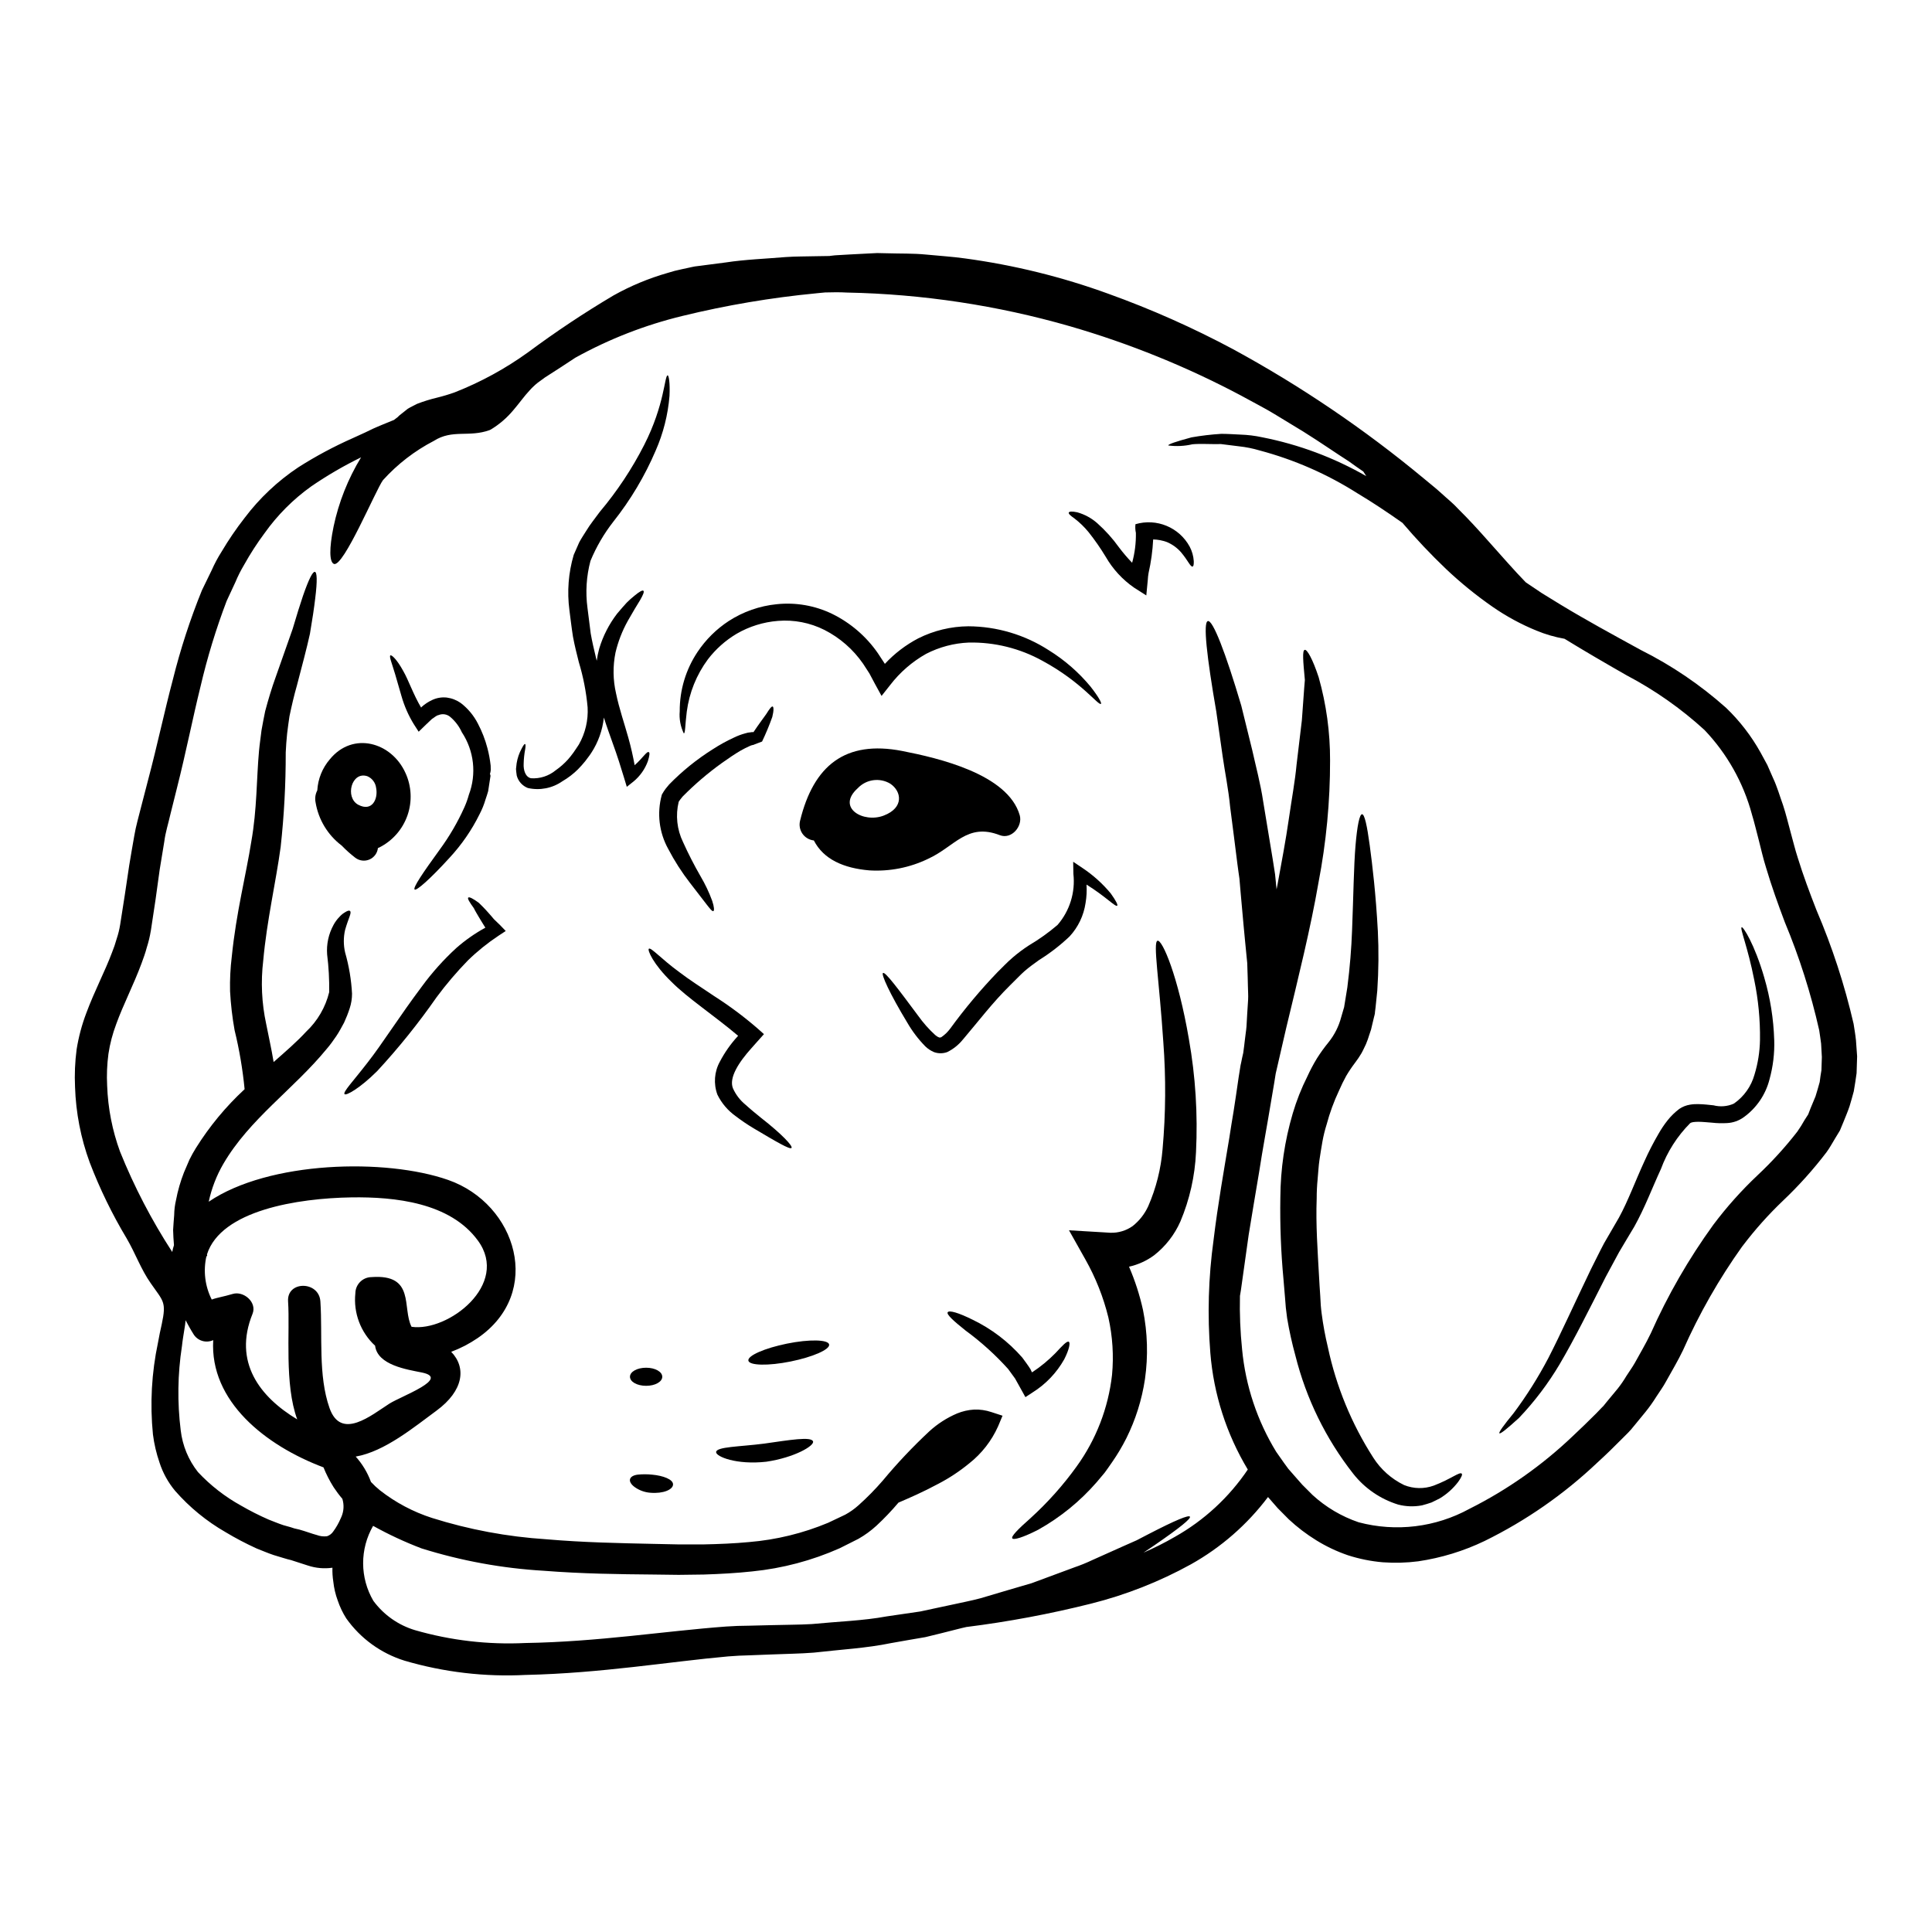 <?xml version="1.0" encoding="UTF-8"?>
<!-- Uploaded to: ICON Repo, www.iconrepo.com, Generator: ICON Repo Mixer Tools -->
<svg fill="#000000" width="800px" height="800px" version="1.1" viewBox="144 144 512 512" xmlns="http://www.w3.org/2000/svg">
 <g>
  <path d="m447.03 555.47c2.856-1.238 5.637-2.637 8.332-4.195 7.738-4.359 14.352-10.469 19.316-17.832-5.656-9.406-9.055-19.992-9.93-30.934-0.801-9.973-0.512-20.004 0.859-29.914 1.141-9.473 2.754-18.461 4.164-26.992 0.371-2.398 0.742-4.766 1.141-7.086 0.227-1.371 0.43-2.707 0.625-4.109 0.227-1.625 0.488-3.25 0.715-4.91l0.395-2.481 0.086-0.543 0.059-0.316 0.141-0.625 0.254-1.254c0.086-0.395 0.199-0.832 0.285-1.254 0.145-1.145 0.316-2.254 0.43-3.426 0.113-1.168 0.344-2.398 0.43-3.57 0.086-1.172 0.113-2.309 0.199-3.508 0.086-1.195 0.141-2.363 0.227-3.566 0.086-1.203-0.059-2.57-0.059-3.883s-0.086-2.656-0.113-3.996l-0.055-1.828-0.199-2c-0.254-2.707-0.543-5.418-0.789-8.191-0.242-2.769-0.484-5.512-0.738-8.188l-0.344-4.023c-0.172-1.316-0.395-2.625-0.543-3.914-0.656-5.219-1.281-10.234-1.914-15.035-0.457-4.793-1.398-9.273-1.996-13.496-0.598-4.223-1.18-8.219-1.684-11.844-2.512-14.496-3.543-23.656-2.227-23.965 1.316-0.312 4.652 8.246 8.848 22.398 0.887 3.621 1.855 7.559 2.91 11.809 0.945 4.277 2.195 8.844 2.914 13.699 0.789 4.848 1.652 9.93 2.512 15.207 0.195 1.312 0.426 2.652 0.625 3.996 0.141 1.312 0.254 2.652 0.395 3.996 0.086-0.375 0.141-0.789 0.227-1.141 1.141-6.223 2.223-11.984 2.996-17.352 0.77-5.363 1.684-10.234 2.082-14.609 0.543-4.398 1-8.301 1.398-11.703 0.262-3.422 0.457-6.332 0.629-8.66 0.055-0.742 0.113-1.398 0.168-2.027-0.457-4.965-0.738-7.848-0.027-7.988 0.598-0.141 2.055 2.309 3.68 7.25l0.004 0.008c2.027 7.172 3.043 14.59 3.023 22.043 0.016 10.887-1.02 21.75-3.082 32.438-2.082 12.043-5.309 24.996-8.535 38.434-0.766 3.34-1.539 6.652-2.281 9.902l-0.512 2.227-0.395 2.481c-0.285 1.629-0.539 3.281-0.828 4.879-1.055 6.445-2.254 12.727-3.148 18.605-0.996 5.902-1.941 11.527-2.793 16.777-0.738 5.246-1.43 10.16-2.055 14.637-0.086 0.512-0.168 1.027-0.254 1.539v0.008c-0.109 4.731 0.082 9.461 0.57 14.168 0.91 9.625 4.004 18.914 9.055 27.16l2.109 2.996 1.086 1.484 1.223 1.398 2.457 2.797 2.754 2.754c3.523 3.227 7.68 5.684 12.203 7.219 9.883 2.625 20.395 1.348 29.363-3.566 10.027-5.027 19.25-11.52 27.367-19.258 2.109-1.969 4.191-3.996 6.246-6.051l1.512-1.574 0.375-0.371 0.141-0.172 0.711-0.883 2.887-3.484v0.004c0.863-1.086 1.652-2.231 2.359-3.426 0.742-1.18 1.512-2.195 2.227-3.453 1.398-2.566 2.883-5.023 4.191-7.762h0.004c4.512-10.168 10.082-19.836 16.609-28.848 3.527-4.699 7.449-9.09 11.727-13.125 3.805-3.57 7.324-7.434 10.527-11.555 0.691-0.984 1.332-2.004 1.914-3.055l0.973-1.512 0.625-1.625 1.312-3.148c0.395-1.281 0.789-2.598 1.113-3.824 0.113-1.055 0.289-2.082 0.457-3.109l0.113-3.508-0.199-3.57c-0.141-1.18-0.344-2.363-0.512-3.566l-0.004-0.004c-2.199-9.773-5.246-19.34-9.102-28.59-1.793-4.766-3.512-9.527-4.965-14.438-0.742-2.344-1.371-5.082-1.914-7.219-0.625-2.344-1.18-4.766-1.855-6.961h0.004c-2.262-8.371-6.578-16.043-12.559-22.316-6.234-5.699-13.18-10.57-20.66-14.5-5.648-3.223-11.129-6.418-16.438-9.672l0.004 0.004c-2.555-0.449-5.051-1.176-7.449-2.168-4.086-1.672-7.981-3.785-11.609-6.301-4.363-3.031-8.496-6.391-12.355-10.043-4.051-3.867-7.898-7.941-11.527-12.203-4.082-2.883-8.047-5.512-11.898-7.816h-0.004c-8.031-5.106-16.797-8.945-25.996-11.387-1.762-0.523-3.566-0.887-5.391-1.082-1.715-0.227-3.312-0.426-4.793-0.598-2.969 0.055-5.535-0.145-7.59 0.055-2.094 0.488-4.262 0.594-6.394 0.316-0.086-0.316 1.996-1.027 6.133-2.141v-0.004c2.617-0.461 5.258-0.773 7.91-0.938 1.574 0 3.25 0.113 5.078 0.199h-0.004c1.941 0.062 3.871 0.301 5.769 0.711 9.699 1.902 19.02 5.383 27.59 10.301-0.289-0.43-0.543-0.828-0.789-1.227-1.18-0.789-2.426-1.68-3.852-2.707-3.367-2.141-7.277-4.879-12.012-7.848-2.398-1.457-4.938-2.996-7.648-4.652-2.711-1.656-5.707-3.148-8.762-4.848v-0.004c-14.473-7.695-29.707-13.871-45.453-18.434-19.238-5.535-39.113-8.539-59.125-8.934-1.938-0.113-3.879-0.082-5.789-0.027-0.789 0.086-1.574 0.141-2.363 0.227v0.004c-11.938 1.145-23.777 3.148-35.426 5.992-9.918 2.402-19.465 6.125-28.391 11.07-2.711 1.77-5.394 3.57-8.078 5.25-0.656 0.484-1.281 0.945-1.914 1.402l0.004-0.004c-0.758 0.605-1.465 1.273-2.109 1.996-1.43 1.512-2.711 3.367-4.328 5.25h-0.004c-1.68 2.027-3.684 3.754-5.934 5.117l-0.227 0.113-0.113 0.059c-5.512 2-9.84-0.285-14.785 2.856-5.086 2.637-9.656 6.164-13.496 10.414-1.91 2.598-10.469 23.113-12.988 22.199-1.227-0.457-1.281-4.137-0.113-9.812h-0.004c1.367-6.516 3.836-12.75 7.305-18.434-4.574 2.234-8.98 4.797-13.184 7.676-4.801 3.426-8.996 7.633-12.41 12.441-1.969 2.648-3.762 5.422-5.367 8.305-0.898 1.5-1.688 3.062-2.359 4.68-0.738 1.598-1.512 3.25-2.281 4.91l-0.004-0.004c-2.828 7.434-5.156 15.051-6.961 22.797-2.055 8.305-3.793 17.207-6.219 26.797-0.57 2.34-1.18 4.723-1.77 7.086-0.512 2.34-1.281 4.621-1.594 7.133-0.395 2.457-0.832 4.969-1.227 7.477-0.371 2.594-0.715 5.223-1.086 7.871-0.43 2.754-0.828 5.512-1.254 8.301l-0.008 0.004c-0.242 1.488-0.594 2.957-1.055 4.394-0.395 1.512-0.914 2.91-1.426 4.305-2.086 5.625-4.797 10.816-6.691 16.039h0.004c-0.961 2.535-1.652 5.168-2.055 7.848-0.379 2.809-0.492 5.644-0.344 8.477 0.211 5.961 1.363 11.855 3.414 17.457 3.742 9.289 8.379 18.195 13.836 26.594 0.105-0.609 0.258-1.211 0.457-1.797-0.113-1.371-0.199-2.707-0.227-4.051 0.086-1.344 0.172-2.684 0.289-3.996h-0.004c0.02-1.316 0.184-2.625 0.484-3.906 0.473-2.508 1.18-4.961 2.109-7.332 0.488-1.141 0.973-2.254 1.457-3.398 0.52-1.055 1.09-2.086 1.715-3.082 3.59-5.742 7.926-10.98 12.898-15.578-0.512-5.269-1.398-10.496-2.656-15.637-0.613-3.414-1.012-6.863-1.199-10.324-0.07-3.07 0.082-6.144 0.457-9.191 1.18-11.699 3.766-21.574 5.164-30.418 1.543-8.66 1.371-16.664 2.055-24.113 0.172-1.855 0.457-3.68 0.656-5.418 0.289-1.742 0.656-3.457 0.973-5.082 0.855-3.223 1.793-6.277 2.68-8.73 1.797-5.117 3.309-9.418 4.594-13.039 1.059-3.625 2-6.566 2.754-8.816 1.574-4.539 2.594-6.449 3.148-6.336 0.555 0.113 0.684 2.223 0.086 7.051-0.285 2.426-0.742 5.512-1.398 9.359-0.832 3.793-2.027 8.266-3.426 13.609-0.789 2.754-1.398 5.391-2 8.266-0.199 1.484-0.457 3.027-0.625 4.625-0.168 1.598-0.289 3.336-0.371 5.078l0.008-0.004c0.012 8.324-0.438 16.641-1.344 24.914-1.254 9.273-3.652 19.406-4.621 30.133-0.672 5.606-0.406 11.285 0.789 16.805 0.602 3.148 1.371 6.418 1.969 10.07 3.309-2.914 6.297-5.512 8.621-8.051l-0.004 0.004c3.004-2.824 5.125-6.461 6.106-10.469 0.051-3.34-0.129-6.676-0.543-9.988-0.207-2.715 0.379-5.43 1.684-7.816 0.418-0.789 0.949-1.512 1.574-2.144 0.387-0.445 0.84-0.832 1.344-1.141 0.789-0.512 1.223-0.625 1.453-0.426 0.543 0.426-0.426 1.91-1.281 4.965h-0.004c-0.465 1.988-0.465 4.059 0 6.051 1.02 3.551 1.633 7.207 1.828 10.898 0 1.328-0.211 2.648-0.629 3.906-0.418 1.285-0.914 2.547-1.48 3.773-0.656 1.18-1.285 2.426-2.082 3.594-0.797 1.168-1.629 2.344-2.598 3.453-8.66 10.559-20.375 18.465-27.309 30.363v-0.004c-1.816 3.125-3.125 6.512-3.883 10.047 15.98-10.844 46.941-11.555 63.461-5.766 18.176 6.363 25.34 29.914 7.789 41.918-2.176 1.484-4.523 2.703-6.988 3.625 4.051 4.191 3.309 10.301-3.91 15.605-5.734 4.195-13.699 10.844-21.402 12.16v-0.004c1.766 1.965 3.141 4.25 4.051 6.731 0.742 0.801 1.547 1.547 2.398 2.231 4.125 3.227 8.789 5.699 13.777 7.305 9.824 3.094 19.988 4.988 30.27 5.648 9.902 0.859 19.406 1.027 28.48 1.227 2.277 0.055 4.508 0.113 6.691 0.141h6.418c4.195-0.086 8.266-0.254 12.16-0.625 7.215-0.598 14.293-2.324 20.973-5.117 1.543-0.738 3.027-1.457 4.512-2.141 1.262-0.688 2.438-1.52 3.508-2.481 2.301-2.055 4.465-4.258 6.477-6.59 3.812-4.586 7.91-8.922 12.27-12.992 2.176-1.996 4.676-3.606 7.391-4.762 1.438-0.59 2.961-0.938 4.512-1.027 1.547-0.059 3.094 0.164 4.562 0.656l2.969 0.969-1.18 2.824-0.004 0.004c-1.711 3.828-4.328 7.184-7.621 9.785-2.551 2.098-5.312 3.926-8.246 5.449-4.078 2.195-7.59 3.707-10.527 4.969-1.812 2.152-3.758 4.191-5.82 6.106-1.453 1.332-3.051 2.5-4.766 3.477-1.715 0.887-3.312 1.656-4.996 2.512h0.004c-7.348 3.266-15.172 5.336-23.172 6.137-4.195 0.457-8.445 0.684-12.84 0.828l-6.652 0.086-6.731-0.086c-9.105-0.082-18.805-0.195-29.047-1-11-0.645-21.875-2.637-32.391-5.934-4.406-1.68-8.688-3.672-12.812-5.965-1.742 3.019-2.652 6.449-2.644 9.938 0.012 3.488 0.941 6.91 2.703 9.922 2.746 3.731 6.633 6.465 11.07 7.789 9.48 2.731 19.344 3.879 29.195 3.398 19.375-0.316 36.836-3.148 53.16-4.363 2.027-0.141 4.137-0.227 6.191-0.227 1.941-0.059 3.82-0.086 5.707-0.141 3.707-0.113 7.363-0.086 10.871-0.289 7.023-0.684 13.668-0.887 19.801-2.027 3.082-0.457 6.051-0.883 8.961-1.312 2.82-0.629 5.594-1.18 8.266-1.77 2.672-0.59 5.25-1.082 7.703-1.738 2.43-0.738 4.766-1.426 7.023-2.082 2.254-0.656 4.422-1.281 6.535-1.914 2.027-0.738 3.969-1.484 5.848-2.168 1.883-0.684 3.68-1.371 5.391-1.996v-0.004c1.656-0.559 3.277-1.219 4.852-1.969 3.023-1.371 5.762-2.598 8.219-3.68 1.223-0.543 2.398-1.055 3.481-1.539 1.055-0.543 2.055-1.055 2.969-1.543 7.418-3.848 10.844-5.219 11.16-4.723s-2.484 2.824-9.504 7.648c-0.895 0.59-1.816 1.242-2.805 1.891zm188.81-135.91 0.316 4.367-0.141 4.481c-0.199 1.598-0.488 3.195-0.742 4.793-0.344 1.371-0.738 2.625-1.113 3.938-0.512 1.543-1.109 2.883-1.68 4.328l-0.887 2.137-1.18 1.941c-0.789 1.281-1.512 2.656-2.398 3.852h-0.004c-3.496 4.582-7.356 8.875-11.535 12.836-3.816 3.644-7.336 7.586-10.531 11.785l-0.141 0.195-0.086 0.086c-6.148 8.617-11.406 17.832-15.695 27.512-1.312 2.754-2.969 5.512-4.481 8.246-0.738 1.398-1.77 2.793-2.652 4.164h0.004c-0.863 1.379-1.805 2.703-2.828 3.965l-2.856 3.484-0.711 0.855-0.172 0.227-0.426 0.457-0.395 0.43-1.625 1.625c-2.141 2.168-4.328 4.305-6.594 6.363-8.844 8.383-18.906 15.375-29.844 20.746-5.562 2.676-11.5 4.492-17.605 5.391-3.113 0.402-6.258 0.484-9.391 0.258-3.133-0.27-6.223-0.891-9.215-1.855-2.938-1-5.754-2.332-8.391-3.965-2.609-1.609-5.059-3.473-7.305-5.566l-2.941-2.969-2.566-2.941 0.004 0.004c-5.5 7.301-12.457 13.375-20.434 17.836-8.332 4.598-17.223 8.098-26.453 10.414-10.887 2.731-21.926 4.801-33.062 6.195-0.789 0.168-1.574 0.371-2.363 0.57-2.754 0.684-5.535 1.426-8.473 2.109-2.969 0.512-6.051 1.027-9.188 1.598-6.332 1.316-13.152 1.684-20.402 2.512-3.594 0.289-7.332 0.316-11.184 0.484-1.945 0.086-3.887 0.141-5.852 0.227-1.855 0.027-3.707 0.141-5.648 0.289-15.664 1.398-33.457 4.449-53.59 4.91v-0.004c-10.855 0.57-21.727-0.707-32.156-3.766-6.25-1.938-11.688-5.879-15.469-11.215-0.938-1.477-1.691-3.062-2.254-4.723-0.602-1.625-1-3.324-1.18-5.051-0.188-1.207-0.266-2.43-0.227-3.652-2.176 0.312-4.391 0.117-6.477-0.57-1.516-0.484-3.027-0.973-4.512-1.457l-0.914-0.227-1.254-0.371c-0.828-0.254-1.652-0.484-2.453-0.742-1.602-0.539-3.055-1.18-4.566-1.766l0.004-0.004c-2.789-1.27-5.504-2.699-8.133-4.277-5.035-2.887-9.559-6.59-13.383-10.957-1.848-2.215-3.254-4.762-4.141-7.508-0.832-2.414-1.418-4.91-1.738-7.445-0.812-8.133-0.359-16.344 1.34-24.34 0.285-1.711 0.652-3.309 0.996-4.879 1.285-6.019 0.395-6.047-2.938-10.871-2.57-3.652-4.082-7.961-6.336-11.809v-0.004c-3.863-6.43-7.148-13.188-9.828-20.195-2.348-6.406-3.66-13.152-3.879-19.973-0.156-3.336-0.016-6.676 0.422-9.988 0.523-3.262 1.375-6.465 2.543-9.555 2.215-5.969 4.953-11.074 6.82-16.07 0.488-1.203 0.906-2.43 1.254-3.68 0.406-1.211 0.711-2.453 0.914-3.715 0.43-2.652 0.828-5.25 1.227-7.844 0.395-2.684 0.789-5.309 1.18-7.906 0.395-2.598 0.914-5.246 1.344-7.844 0.43-2.598 1.18-5.078 1.797-7.594 0.625-2.426 1.254-4.789 1.855-7.16 2.426-9.133 4.328-18.176 6.562-26.594 2.008-8.066 4.582-15.98 7.707-23.684 0.855-1.797 1.711-3.543 2.566-5.277 0.758-1.719 1.645-3.383 2.652-4.969 1.844-3.113 3.883-6.106 6.109-8.957 3.949-5.227 8.754-9.75 14.207-13.383 4.613-2.938 9.441-5.523 14.441-7.734 1.109-0.516 2.195-1 3.25-1.484 0.738-0.371 1.457-0.711 2.195-1.055 0.738-0.344 1.484-0.625 2.199-0.945 1.141-0.453 2.195-0.91 3.277-1.34l1.027-0.789c0.145-0.141 0.254-0.285 0.43-0.426 0.711-0.574 1.457-1.145 2.195-1.742 0.789-0.484 1.684-0.887 2.539-1.34l0.004 0.004c1.688-0.648 3.414-1.184 5.168-1.602 1.582-0.387 3.144-0.852 4.68-1.398 6.938-2.723 13.504-6.309 19.543-10.668 7.269-5.402 14.812-10.422 22.602-15.039 4.516-2.527 9.305-4.519 14.277-5.945 1.258-0.406 2.535-0.742 3.828-1l1.828-0.395 0.914-0.199 0.711-0.141 0.484-0.059c2.539-0.34 5.117-0.656 7.707-1 5.164-0.789 10.5-0.969 15.863-1.426 2.684-0.199 5.422-0.141 8.164-0.227 1.18 0 2.34-0.055 3.508-0.055l-0.004-0.004c0.043-0.02 0.094-0.031 0.145-0.031l1.223-0.141 1.457-0.086 2.43-0.141 4.875-0.254 2.449-0.121 2.566 0.055c3.453 0.113 6.992 0 10.414 0.344 3.426 0.344 6.906 0.543 10.332 1.027 12.949 1.754 25.672 4.891 37.953 9.359 11.363 4.086 22.414 9 33.062 14.695 17.859 9.715 34.734 21.145 50.379 34.125 1.68 1.43 3.309 2.656 4.875 4.113 1.516 1.398 3.027 2.566 4.426 4.106 2.914 2.887 5.363 5.594 7.648 8.164 3.91 4.363 7.219 8.188 10.234 11.273 1.398 0.938 2.82 1.883 4.25 2.856 1.625 0.996 3.277 2.023 4.965 3.051 6.621 4.023 13.758 7.902 21.254 12.012 8.188 4.09 15.797 9.254 22.629 15.348 3.613 3.473 6.691 7.465 9.129 11.844l1.797 3.309 1.512 3.453c1.082 2.281 1.77 4.766 2.652 7.191 0.789 2.398 1.316 4.68 1.969 7.051 0.711 2.539 1.18 4.594 1.941 6.93 1.398 4.539 3.109 9.133 4.938 13.812 4.168 9.734 7.461 19.816 9.84 30.133 0.215 1.43 0.473 2.828 0.613 4.254zm-382.77 76.055c9.648 1.402 26.113-11.211 17.578-22.852-7.363-10.078-21.973-11.613-33.527-11.445-14.242 0.227-34.531 3.426-38.266 15.094 0.027 0.145 0.027 0.289 0.055 0.461l-0.199 0.027v-0.004c-0.887 3.879-0.391 7.945 1.402 11.5 1.426-0.539 3.055-0.738 5.535-1.484 2.883-0.883 6.508 2.168 5.281 5.25-5.195 12.816 1.938 22.043 11.84 27.992-3.453-9.414-1.887-23.141-2.426-31.273-0.371-5.512 8.191-5.481 8.562 0 0.598 9.055-0.629 19.629 2.426 28.277 3.055 8.648 11.07 1.883 15.867-1.18 3.082-1.969 16.262-6.691 8.617-8.246-3.883-0.789-11.785-1.941-12.41-7.106h-0.004c-3.84-3.547-5.773-8.699-5.227-13.895 0.027-2.356 1.926-4.258 4.281-4.285 11.699-0.867 8.047 8.23 10.613 13.168zm-18.602 50.383v-0.004c0.66-1.516 0.75-3.215 0.258-4.793-0.836-0.977-1.609-2.008-2.316-3.082-1.051-1.664-1.949-3.422-2.68-5.25-15.383-5.789-30.188-17.52-29.223-33.727-1.922 0.895-4.207 0.176-5.277-1.656-0.789-1.254-1.426-2.457-2.055-3.625v0.113c-0.027 0.227-0.055 0.457-0.082 0.711l-0.031 0.344-0.168 1.059c-0.23 1.512-0.516 3.082-0.684 4.723l-0.004 0.004c-1.129 7.367-1.238 14.859-0.312 22.258 0.469 4.031 2.051 7.856 4.566 11.039 3.32 3.551 7.184 6.555 11.441 8.902 2.352 1.363 4.785 2.594 7.277 3.684 1.281 0.484 2.594 1.055 3.91 1.484l1.941 0.543 0.969 0.316 1.344 0.312c1.738 0.488 3.281 1.086 4.566 1.43l-0.004-0.008c0.875 0.34 1.82 0.461 2.754 0.344 0.676-0.223 1.254-0.664 1.652-1.254 0.789-1.07 1.449-2.231 1.969-3.453l0.141-0.316z"/>
  <path d="m614.19 419.63c0.109 3.512-0.316 7.023-1.254 10.414-1.02 4.016-3.414 7.551-6.766 9.984-1.305 0.961-2.863 1.52-4.481 1.598-1.352 0.078-2.707 0.043-4.051-0.113-1.227-0.082-2.426-0.227-3.512-0.227-0.477-0.008-0.949 0.023-1.422 0.086-0.227 0.027-0.375 0.113-0.543 0.141-0.07 0.035-0.137 0.07-0.203 0.113l-0.055 0.031c-3.418 3.441-6.059 7.578-7.734 12.129-2.363 5.117-4.25 10.234-7.051 15.266-1.371 2.309-2.754 4.566-4.051 6.793-1.203 2.223-2.371 4.391-3.512 6.504-4.422 8.703-8.414 16.723-12.242 23.199l0.004-0.004c-3.051 5.137-6.668 9.914-10.785 14.238-3.148 2.856-4.938 4.309-5.168 4.051-0.23-0.262 1.141-2.137 3.738-5.305h0.004c3.465-4.637 6.555-9.539 9.242-14.664 3.371-6.566 6.961-14.562 11.273-23.516 1.141-2.227 2.25-4.566 3.481-6.875 1.281-2.227 2.598-4.484 3.938-6.789 2.398-4.367 4.328-9.676 6.731-14.898 1.125-2.508 2.379-4.957 3.766-7.332 0.695-1.23 1.484-2.406 2.359-3.512 0.914-1.16 1.973-2.195 3.152-3.082 0.848-0.57 1.812-0.953 2.824-1.113 0.762-0.129 1.535-0.176 2.305-0.145 1.457 0.027 2.711 0.199 3.914 0.316 1.785 0.461 3.676 0.309 5.363-0.43l0.055-0.055 0.113-0.059h0.004c2.598-1.84 4.481-4.519 5.336-7.59 0.91-2.977 1.402-6.07 1.457-9.184 0.07-5.328-0.438-10.648-1.516-15.867-1.738-8.848-3.883-13.777-3.336-14.012 0.371-0.199 3.398 4.426 5.996 13.383h-0.004c1.578 5.371 2.461 10.926 2.629 16.523z"/>
  <path d="m531.38 534.54c0.227 0.227-0.086 0.969-0.941 2.168-1.344 1.762-3.008 3.254-4.906 4.394-0.684 0.344-1.398 0.684-2.141 1.059-0.789 0.285-1.684 0.539-2.598 0.789l-0.004-0.004c-2.09 0.391-4.238 0.312-6.297-0.227-4.691-1.457-8.828-4.301-11.871-8.16-7.246-9.234-12.465-19.891-15.32-31.273-0.906-3.281-1.637-6.606-2.199-9.961-0.113-0.855-0.254-1.914-0.344-2.754l-0.199-2.484c-0.141-1.68-0.285-3.367-0.426-5.078-0.672-7.188-0.949-14.406-0.828-21.629 0.039-7.555 1.145-15.066 3.285-22.316 0.992-3.359 2.281-6.629 3.856-9.762 0.758-1.664 1.617-3.285 2.57-4.848 0.93-1.469 1.949-2.879 3.051-4.223 1.582-1.969 2.731-4.25 3.367-6.691 0.195-0.711 0.395-1.426 0.625-2.141l0.145-0.484 0.027-0.168 0.168-1.027c0.227-1.371 0.43-2.711 0.656-4.027 0.684-5.332 1.082-10.414 1.254-15.094 0.371-9.387 0.457-17.117 0.914-22.512 0.457-5.391 1.082-8.305 1.738-8.305s1.316 2.938 2.027 8.219c0.711 5.281 1.625 12.926 2.141 22.57l0.008-0.004c0.262 5.328 0.215 10.664-0.145 15.98-0.141 1.457-0.316 2.941-0.457 4.453l-0.141 1.113-0.027 0.285v0.145l-0.113 0.512-0.141 0.543c-0.172 0.711-0.344 1.426-0.516 2.168l-0.254 1.082-0.43 1.285-0.004 0.004c-0.254 0.871-0.559 1.73-0.914 2.566-0.43 0.855-0.789 1.738-1.281 2.566h-0.004c-0.469 0.789-0.98 1.551-1.539 2.281-0.879 1.152-1.688 2.352-2.426 3.598-0.656 1.18-1.312 2.539-1.883 3.852v0.004c-1.375 2.91-2.481 5.941-3.309 9.051-0.461 1.461-0.824 2.949-1.094 4.457-0.289 1.625-0.543 3.25-0.789 4.875-0.242 1.625-0.316 3.34-0.484 5.055h0.004c-0.172 1.715-0.258 3.438-0.254 5.164-0.262 6.934 0.254 13.926 0.625 20.688 0.086 1.711 0.199 3.398 0.316 5.082l0.141 2.535c0.055 0.789 0.141 1.402 0.227 2.141 0.391 3.023 0.945 6.023 1.656 8.988 2.211 10.395 6.281 20.301 12.023 29.242 1.996 3.141 4.832 5.66 8.184 7.277 2.512 1.012 5.305 1.062 7.852 0.141 4.508-1.703 6.902-3.758 7.418-3.16z"/>
  <path d="m459.07 419.38c1.754 9.887 2.383 19.934 1.883 29.961-0.281 6.316-1.68 12.535-4.137 18.363-1.547 3.512-3.941 6.59-6.965 8.957-1.98 1.461-4.246 2.492-6.648 3.027 1.602 3.707 2.84 7.555 3.707 11.496 1.207 6.027 1.383 12.211 0.516 18.297-0.812 5.441-2.473 10.723-4.922 15.648-1.105 2.195-2.363 4.312-3.766 6.332-0.684 0.969-1.312 1.914-1.996 2.824-0.711 0.855-1.426 1.68-2.113 2.512-4.398 5.062-9.641 9.324-15.492 12.598-4.082 2.082-6.535 2.793-6.875 2.281-0.344-0.512 1.484-2.398 4.848-5.363 4.531-4.121 8.621-8.703 12.199-13.672 5.172-7.148 8.402-15.512 9.391-24.281 0.477-5.086 0.148-10.219-0.969-15.207-1.32-5.394-3.375-10.578-6.109-15.41l-4.328-7.703 9.105 0.539c0.602 0.027 1.227 0.059 1.828 0.113h-0.004c2.117 0.078 4.203-0.543 5.934-1.766 1.777-1.406 3.195-3.215 4.137-5.277 2.086-4.789 3.371-9.891 3.797-15.098 0.844-9.445 0.91-18.938 0.199-28.391-1.082-16.406-2.793-26.48-1.539-26.852 1.254-0.371 5.465 9.375 8.32 26.07z"/>
  <path d="m460.36 292.68c0.027 0.914-0.059 1.398-0.316 1.457-0.57 0.141-1.227-1.625-3.027-3.738l0.004-0.004c-1.035-1.195-2.336-2.137-3.793-2.754-1.164-0.422-2.391-0.652-3.625-0.684-0.152 3.004-0.562 5.992-1.227 8.93-0.102 0.594-0.168 1.195-0.199 1.801l-0.395 4.109-3.227-2.055c-3.09-2.137-5.66-4.938-7.531-8.191-1.379-2.281-2.906-4.473-4.566-6.562-1.086-1.324-2.324-2.523-3.684-3.57-1.055-0.738-1.652-1.254-1.539-1.574s0.887-0.371 2.223-0.086h0.004c1.965 0.547 3.777 1.531 5.309 2.879 2.156 1.918 4.094 4.07 5.773 6.418 1.078 1.43 2.238 2.793 3.484 4.082 0.707-2.574 1.043-5.234 0.996-7.906-0.164-0.758-0.203-1.539-0.113-2.312 5.602-1.656 11.598 0.832 14.379 5.969 0.617 1.176 0.984 2.469 1.07 3.793z"/>
  <path d="m438.36 380.77c1.371 1.91 1.941 3.051 1.711 3.25-0.484 0.395-2.996-2.398-8.133-5.594v0.004c0.109 1.629 0.023 3.269-0.254 4.879-0.484 3.309-1.957 6.391-4.223 8.844-2.473 2.356-5.18 4.449-8.078 6.254-1.312 0.941-2.711 1.941-3.852 2.941s-2.508 2.481-3.734 3.652c-4.793 4.723-8.562 9.73-12.594 14.465l-0.004-0.004c-1.121 1.402-2.535 2.539-4.141 3.34-1.129 0.422-2.371 0.434-3.508 0.031-0.859-0.355-1.645-0.871-2.312-1.516-1.844-1.875-3.445-3.973-4.762-6.246-4.723-7.793-6.992-12.871-6.481-13.215 0.598-0.395 3.969 4.137 9.301 11.301 1.328 1.867 2.848 3.59 4.539 5.137 0.316 0.285 0.684 0.512 1.086 0.656 0.184 0.031 0.375 0 0.539-0.086 0.91-0.621 1.707-1.395 2.363-2.281 3.84-5.273 8.035-10.277 12.555-14.98 1.398-1.344 2.398-2.484 3.938-3.793l-0.004-0.004c1.398-1.203 2.875-2.309 4.426-3.309 2.664-1.574 5.188-3.379 7.535-5.394 3.215-3.723 4.734-8.617 4.188-13.504l-0.059-3.223 2.512 1.684h-0.004c2.797 1.867 5.305 4.125 7.449 6.711z"/>
  <path d="m433.02 325.98c2.113 2.684 2.969 4.328 2.754 4.539-0.656 0.598-5.082-5.762-15.496-11.387-5.973-3.312-12.719-4.988-19.547-4.848-3.941 0.164-7.797 1.188-11.301 2.992-3.703 2.086-6.941 4.898-9.527 8.266l-2.281 2.887-1.797-3.281c-0.457-0.887-0.941-1.797-1.426-2.68-0.57-0.859-1.113-1.711-1.684-2.598h-0.004c-2.617-3.781-6.137-6.852-10.234-8.934-3.801-1.91-8.055-2.738-12.297-2.394-3.871 0.301-7.625 1.469-10.984 3.422-2.938 1.754-5.512 4.047-7.594 6.762-3.019 4.074-4.945 8.848-5.602 13.875-0.457 3.625-0.371 5.738-0.789 5.766h0.004c-0.883-1.828-1.258-3.859-1.082-5.879-0.031-5.594 1.613-11.07 4.723-15.723 2.176-3.258 4.984-6.043 8.266-8.188 3.82-2.473 8.172-4 12.699-4.453 5.051-0.535 10.152 0.352 14.723 2.566 4.856 2.383 9.02 5.969 12.098 10.414 0.629 0.945 1.227 1.887 1.855 2.824v0.004c2.543-2.742 5.535-5.027 8.848-6.762 4.121-2.066 8.66-3.16 13.27-3.199 7.562 0.039 14.957 2.238 21.312 6.34 4.199 2.598 7.945 5.863 11.094 9.668z"/>
  <path d="m427.23 499.58c0.457 0.199 0.168 1.969-1.199 4.652-2.012 3.574-4.887 6.586-8.359 8.762l-1.926 1.262-1.312-2.363c-0.457-0.828-0.941-1.684-1.43-2.57-0.598-0.789-1.18-1.652-1.828-2.512h0.004c-3.406-3.781-7.195-7.203-11.301-10.211-3.148-2.512-5.117-4.277-4.723-4.848 0.395-0.57 2.824 0.113 6.562 1.969v-0.004c5.039 2.43 9.535 5.856 13.215 10.074 0.738 1.027 1.512 2.027 2.168 3.082 0.113 0.285 0.254 0.543 0.395 0.828l-0.004-0.004c2.25-1.477 4.336-3.195 6.223-5.117 1.832-1.969 3-3.25 3.516-3z"/>
  <path d="m414.24 360.05c0.832 2.914-2.168 6.481-5.277 5.281-8.703-3.371-11.926 3.051-19.031 6.273v0.004c-4.828 2.328-10.172 3.379-15.523 3.055-6.793-0.57-12.16-2.91-14.727-7.93l0.004-0.004c-1.223-0.129-2.324-0.781-3.027-1.789-0.699-1.008-0.93-2.269-0.625-3.461 3.566-14.562 11.926-21.398 27.047-18.465 9.617 1.883 28.023 6.137 31.16 17.035zm-36.039 0.086c5.453-2.082 4.723-6.445 1.738-8.445h0.004c-2.793-1.676-6.379-1.188-8.617 1.18-5.82 5.211 1.512 9.344 6.875 7.266z"/>
  <path d="m363.73 500.3c0.254 1.316-4.305 3.312-10.215 4.512-5.906 1.195-10.93 1.082-11.188-0.227-0.254-1.312 4.309-3.309 10.234-4.512 5.926-1.203 10.914-1.086 11.168 0.227z"/>
  <path d="m359.46 525.98c0.43 1.141-4.879 4.281-12.383 5.391-7.961 0.887-13.328-1.371-13.301-2.539 0.027-1.453 6.297-1.426 12.699-2.254 6.793-0.965 12.5-1.938 12.984-0.598z"/>
  <path d="m345.71 440.26c5.449 4.25 8.473 7.477 8.047 7.961-0.43 0.484-4.051-1.656-10.016-5.195h-0.004c-1.66-0.992-3.258-2.078-4.797-3.25-2.051-1.465-3.711-3.418-4.82-5.68-1.066-2.879-0.828-6.074 0.656-8.758 1.289-2.457 2.891-4.731 4.769-6.766 0.027-0.027 0.055-0.055 0.055-0.082-6.562-5.539-13.383-9.988-17.66-14.301-4.879-4.723-6.391-8.414-5.996-8.758 0.543-0.484 3.223 2.652 8.16 6.25 2.457 1.883 5.652 3.938 9.164 6.297h-0.004c4.008 2.555 7.82 5.394 11.418 8.504l1.77 1.574-1.656 1.855c-0.539 0.598-1.082 1.227-1.625 1.828-3.336 3.711-6.106 7.902-4.91 10.73v-0.008c0.746 1.648 1.859 3.106 3.254 4.254 1.414 1.285 2.852 2.457 4.195 3.543z"/>
  <path d="m348.75 331.23c0.289 0.059 0.344 1.059-0.082 2.754v0.004c-0.789 2.223-1.695 4.398-2.711 6.527l-2.082 0.789c0 0.113-0.629 0.082-1.316 0.457-0.684 0.285-1.457 0.711-2.254 1.141-1.574 0.914-3.223 2.051-4.965 3.277-3.738 2.68-7.242 5.676-10.473 8.953l-0.625 0.789-0.375 0.543v-0.004c-0.879 3.59-0.473 7.375 1.145 10.699 1.398 3.102 2.949 6.133 4.648 9.078 1.223 2.07 2.254 4.246 3.082 6.504 0.543 1.625 0.57 2.566 0.316 2.711-0.316 0.141-0.914-0.629-1.914-1.914-1-1.281-2.453-3.195-4.25-5.512v0.004c-2.207-2.844-4.156-5.883-5.82-9.074-2.402-4.344-3.016-9.449-1.711-14.238l0.059-0.199 0.082-0.113v-0.004c0.266-0.473 0.562-0.93 0.887-1.367l0.914-1.113h-0.004c3.477-3.57 7.367-6.711 11.586-9.359 1.805-1.172 3.695-2.215 5.652-3.113 0.922-0.449 1.887-0.812 2.879-1.082 0.516-0.172 1.055-0.281 1.598-0.312 0.215-0.059 0.441-0.066 0.66-0.027 1.398-2.113 2.566-3.625 3.367-4.766 0.824-1.316 1.391-2.113 1.707-2.031z"/>
  <path d="m316.83 534.8c2.91 0.262 5.562 1.254 5.535 2.598-0.027 1.344-2.539 2.484-6.019 2.195-1.516-0.113-2.969-0.645-4.195-1.539-0.914-0.684-1.371-1.457-1.18-2.086 0.188-0.629 0.973-1.055 2.086-1.18h-0.004c1.258-0.121 2.519-0.117 3.777 0.012z"/>
  <path d="m320.94 243.48c0.285 0 0.656 1.914 0.484 5.453v-0.004c-0.41 4.992-1.645 9.883-3.656 14.469-2.887 6.762-6.668 13.105-11.238 18.863-2.477 3.172-4.512 6.668-6.051 10.387-1.082 4.062-1.348 8.301-0.789 12.469 0.285 2.281 0.566 4.535 0.855 6.762 0.375 2.168 0.887 4.309 1.398 6.445 0.059 0.262 0.145 0.516 0.199 0.789 0.145-1.09 0.363-2.164 0.656-3.223 1.004-3.344 2.606-6.477 4.727-9.246 0.918-1.086 1.77-2.082 2.543-2.914 0.68-0.691 1.402-1.336 2.168-1.934 1.254-1.031 2.027-1.457 2.281-1.227 0.254 0.227-0.086 1.082-0.859 2.426-0.395 0.66-0.883 1.457-1.457 2.398-0.539 0.941-1.141 2-1.828 3.148l0.004-0.004c-1.473 2.637-2.57 5.465-3.266 8.406-0.723 3.566-0.676 7.242 0.141 10.789 0.828 4.051 2.223 8.02 3.25 11.727 0.742 2.625 1.285 5.117 1.684 7.332 2.168-1.91 3.254-3.82 3.766-3.453 0.289 0.141 0.172 0.973-0.254 2.363-0.766 2.117-2.086 3.988-3.824 5.418l-1.766 1.402-0.742-2.457c-0.789-2.625-1.766-5.762-3.051-9.273-0.711-2.055-1.543-4.25-2.281-6.621h-0.004c-0.355 3.34-1.5 6.551-3.34 9.359-0.543 0.859-1.086 1.457-1.602 2.195-0.652 0.789-1.223 1.457-1.883 2.113l0.004 0.004c-1.246 1.238-2.648 2.312-4.164 3.195-2.664 1.863-5.992 2.516-9.164 1.793-1.445-0.562-2.535-1.781-2.938-3.277-0.086-0.629-0.172-1.227-0.199-1.77 0.059-0.539 0.113-1.027 0.172-1.512 0.219-1.371 0.672-2.695 1.34-3.91 0.43-0.828 0.711-1.227 0.887-1.18 0.172 0.047 0.172 0.539 0.027 1.453h-0.004c-0.234 1.25-0.367 2.519-0.391 3.793-0.086 1.598 0.43 3.512 1.969 3.824 2.344 0.148 4.656-0.594 6.477-2.082 1.211-0.844 2.32-1.82 3.309-2.91 0.512-0.57 0.969-1.18 1.426-1.797 0.457-0.711 1.055-1.484 1.457-2.164v-0.004c1.699-2.988 2.504-6.406 2.312-9.84-0.367-4.074-1.152-8.098-2.34-12.012-0.543-2.168-1.113-4.394-1.543-6.734-0.395-2.508-0.625-4.621-0.941-7.019-0.648-4.906-0.262-9.891 1.141-14.637 0.484-1.113 0.969-2.227 1.453-3.309 0.547-1.027 1.18-1.969 1.77-2.914 1.18-1.969 2.512-3.543 3.738-5.246h0.004c4.555-5.418 8.48-11.336 11.699-17.641 5.461-10.699 5.394-18.465 6.234-18.465z"/>
  <path d="m315.23 506.46c2.363 0 4.277 1.055 4.277 2.398s-1.91 2.398-4.277 2.398c-2.371 0-4.281-1.055-4.281-2.398-0.004-1.344 1.91-2.398 4.281-2.398z"/>
  <path d="m276.54 389.18 1.484 1.543-1.91 1.254c-2.898 1.922-5.613 4.109-8.105 6.535-2.984 3.062-5.758 6.32-8.305 9.758-4.789 6.879-10.051 13.418-15.742 19.574-4.648 4.625-8.266 6.594-8.66 6.109-0.457-0.57 2.281-3.398 6.106-8.359 3.883-4.938 8.473-12.301 14.441-20.23v-0.004c2.68-3.652 5.715-7.039 9.051-10.105 2.371-2.086 4.965-3.902 7.734-5.418-0.086-0.105-0.164-0.223-0.227-0.344-0.43-0.656-0.789-1.312-1.18-1.914-0.688-1.18-1.227-2.023-1.656-2.91-1.141-1.574-1.738-2.543-1.484-2.797 0.254-0.254 1.254 0.227 2.824 1.402 0.711 0.684 1.68 1.652 2.566 2.68 0.457 0.512 0.945 1.055 1.43 1.652z"/>
  <path d="m274.05 348.09-0.086 0.598-0.113 0.289h-0.004c0.023 0.152 0.051 0.305 0.09 0.453 0.055 0.031 0.055 0.172 0.055 0.172-0.113 0.684-0.199 1.371-0.316 2.055-0.113 0.684-0.195 1.371-0.312 2.027-0.172 0.684-0.457 1.426-0.684 2.141-0.398 1.371-0.934 2.699-1.598 3.965-2.066 4.184-4.727 8.047-7.898 11.473-5.246 5.766-8.816 8.848-9.301 8.477-0.543-0.43 2.195-4.453 6.648-10.586 2.566-3.496 4.758-7.258 6.535-11.215 0.48-1.07 0.875-2.176 1.184-3.309 2.082-5.504 1.391-11.672-1.859-16.578-0.695-1.535-1.715-2.898-2.996-3.996-0.867-0.793-2.117-1.004-3.195-0.543-0.57 0.086-1.141 0.684-1.711 1-0.57 0.512-1.082 1.055-1.625 1.539l-1.914 1.859-1.25-1.941h-0.004c-1.445-2.348-2.562-4.883-3.312-7.535-0.625-2.199-1.18-4.109-1.652-5.707-0.887-2.996-1.684-4.852-1.254-5.051 0.344-0.145 1.711 1.082 3.398 4.164 1.398 2.426 2.625 6.137 4.723 9.676 0.055-0.059 0.086-0.113 0.141-0.172h-0.004c0.844-0.758 1.797-1.383 2.828-1.855 1.203-0.559 2.535-0.777 3.852-0.629 1.336 0.18 2.606 0.68 3.707 1.457 1.902 1.465 3.453 3.336 4.539 5.477 1.082 2.059 1.926 4.231 2.512 6.481 0.398 1.516 0.684 3.062 0.855 4.621 0.023 0.359 0 0.793 0.023 1.195z"/>
  <path d="m251.45 348.83c1.629 3.543 1.816 7.582 0.531 11.262-1.289 3.684-3.953 6.723-7.434 8.484-0.145 0.055-0.289 0.113-0.395 0.168-0.148 1.34-1.008 2.5-2.246 3.031-1.242 0.531-2.672 0.355-3.746-0.461-1.277-0.98-2.481-2.059-3.598-3.223-3.699-2.789-6.184-6.898-6.934-11.473-0.215-1.07-0.055-2.184 0.457-3.148 0.176-3.051 1.348-5.953 3.34-8.266 6.098-7.445 16.344-4.531 20.023 3.625zm-12.496 8.445c3.68 1.941 5.305-1.574 4.723-4.481-0.168-1.363-1.047-2.539-2.309-3.082-4.215-1.422-6.039 5.625-2.414 7.566z"/>
 </g>
</svg>